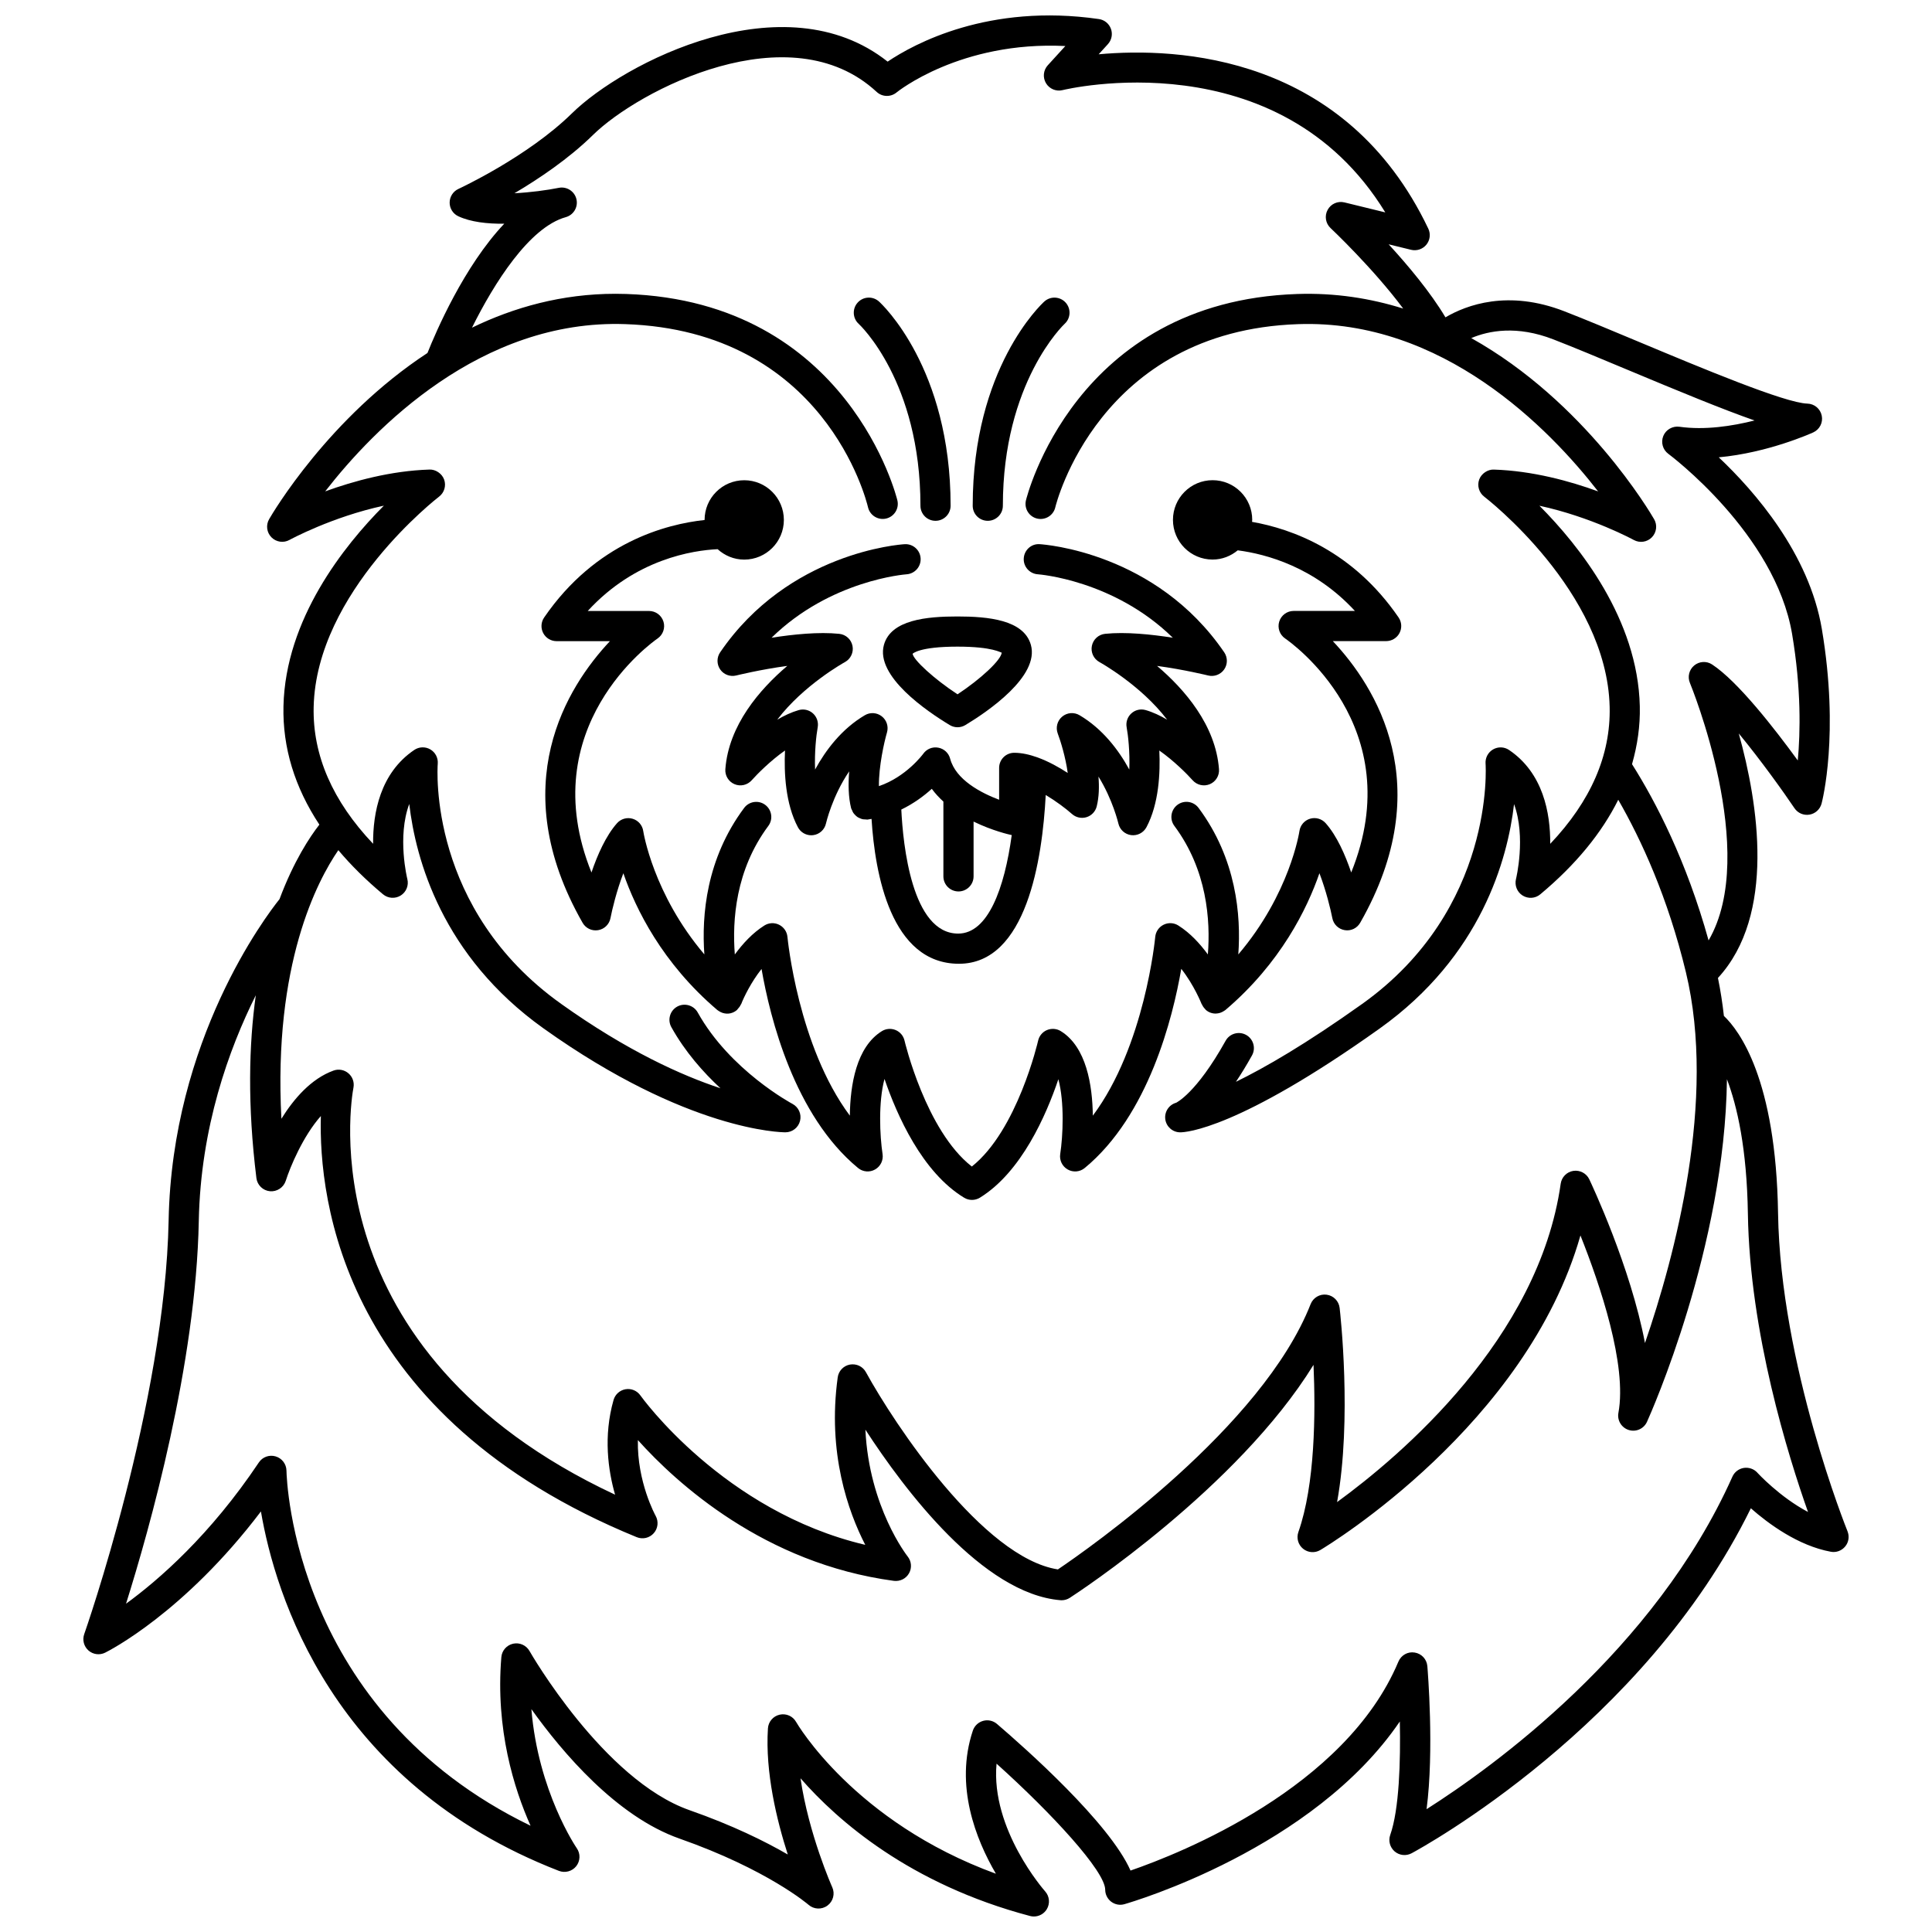 <?xml version="1.0" encoding="UTF-8"?>
<!-- Uploaded to: SVG Repo, www.svgrepo.com, Generator: SVG Repo Mixer Tools -->
<svg width="800px" height="800px" version="1.1" viewBox="144 144 512 512" xmlns="http://www.w3.org/2000/svg">
 <defs>
  <clipPath id="a">
   <path d="m166 148.09h468v503.81h-468z"/>
  </clipPath>
 </defs>
 <g clip-path="url(#a)">
  <path d="m633.61 549.8c-0.176-0.438-17.785-44.113-18.406-84.285-0.547-35.582-10.316-48.461-14.352-52.285-0.375-3.391-0.898-6.746-1.578-10.059 15.391-16.703 10.676-46.27 5.516-64.801 5.961 7.227 11.957 15.645 14.762 19.809 0.883 1.301 2.418 1.969 3.977 1.707 1.547-0.262 2.793-1.398 3.203-2.914 0.195-0.738 4.766-18.434 0.078-46.27-3.367-19.977-17.785-36.496-27.32-45.508 12.992-1.191 24.418-6.32 25.035-6.602 1.695-0.773 2.637-2.609 2.258-4.434-0.371-1.828-1.953-3.156-3.816-3.199-5.898-0.152-28.125-9.457-44.359-16.246-7.422-3.106-14.434-6.043-20.059-8.227-14.883-5.777-25.895-1.676-31.488 1.613-4.004-6.711-9.957-13.805-15.055-19.355l5.949 1.457c1.504 0.359 3.074-0.164 4.055-1.363 0.973-1.199 1.168-2.852 0.504-4.246-21.969-46.066-66.387-48.113-87.355-46.203l2.449-2.688c0.996-1.094 1.309-2.652 0.809-4.043-0.5-1.391-1.73-2.398-3.195-2.606-29.25-4.227-49.012 6.582-55.988 11.281-27.43-21.727-70.012 0.289-83.68 13.719-11.75 11.539-29.875 19.93-30.059 20.012-1.414 0.652-2.328 2.066-2.332 3.625-0.004 1.559 0.898 2.981 2.316 3.633 3.234 1.504 7.621 2.023 12.156 1.965-10.703 11.316-18.148 28.734-20.348 34.258-26.156 17.145-41.023 42.418-41.965 44.047-0.898 1.555-0.648 3.516 0.609 4.797 1.258 1.285 3.223 1.566 4.781 0.703 0.141-0.078 11.223-6.113 25.016-9.082-10.609 10.656-26.074 30.074-26.605 53.137-0.25 10.992 2.977 21.484 9.516 31.391-2.523 3.238-6.781 9.641-10.562 19.746-3.637 4.547-28.469 37.266-29.387 85.121-0.926 48.48-22.156 109.05-22.367 109.66-0.543 1.531-0.102 3.242 1.113 4.324 1.219 1.082 2.973 1.312 4.426 0.59 0.918-0.457 20.906-10.539 41.289-37.426 3.746 21.941 18.801 71.902 78.98 95.254 1.629 0.621 3.496 0.125 4.586-1.254 1.082-1.379 1.145-3.312 0.141-4.75-0.121-0.176-10.238-15.004-12.031-36.859 8.266 11.566 22.625 28.469 39.25 34.305 23.324 8.188 34.086 17.449 34.188 17.535 1.414 1.25 3.508 1.34 5.019 0.219 1.52-1.117 2.051-3.141 1.277-4.859-0.082-0.18-6.238-14.027-8.414-28.879 9.785 11.211 28.98 28.074 60.824 36.496 0.34 0.09 0.684 0.133 1.023 0.133 1.367 0 2.672-0.703 3.41-1.91 0.918-1.508 0.75-3.438-0.43-4.754-0.164-0.18-14.473-16.418-12.871-33.836 14.648 13.164 28.773 28.484 28.793 33.406 0.004 1.25 0.598 2.426 1.594 3.184 1.008 0.75 2.293 0.996 3.504 0.645 2.25-0.645 50.012-14.68 72.98-48.414 0.223 10.551-0.164 23.328-2.543 30.07-0.547 1.555-0.082 3.285 1.172 4.367 1.254 1.074 3.039 1.262 4.496 0.484 2.566-1.379 61.523-33.551 89.902-91.422 4.617 4.07 12.527 9.93 21.188 11.516 1.43 0.281 2.902-0.281 3.824-1.41 0.922-1.117 1.148-2.664 0.598-4.016zm-77.953-315.86c5.531 2.148 12.496 5.062 19.867 8.148 13.512 5.652 24.91 10.355 33.449 13.344-5.922 1.496-13.191 2.613-19.918 1.66-1.785-0.238-3.574 0.75-4.262 2.445-0.691 1.695-0.145 3.648 1.332 4.734 0.281 0.207 28.305 21.102 32.801 47.758 2.43 14.441 2.199 26.027 1.504 33.5-6.191-8.504-15.922-20.996-22.703-25.438-1.465-0.965-3.391-0.859-4.746 0.27-1.352 1.125-1.812 3-1.137 4.617 0.203 0.488 18.504 45.047 4.949 68.238-5.856-21.047-13.945-36.672-20.289-46.703 1.43-5.008 2.184-10.121 2.062-15.359-0.531-23.051-15.988-42.473-26.598-53.129 13.762 2.969 24.867 8.996 25.012 9.078 1.578 0.859 3.531 0.57 4.777-0.707 1.254-1.281 1.508-3.238 0.609-4.793-1.016-1.758-18.266-31.121-48.465-48.008 4.648-1.969 12.082-3.418 21.754 0.344zm-310.15 147.06c1.332 1.113 3.231 1.23 4.691 0.316 1.469-0.922 2.176-2.688 1.75-4.367-0.039-0.148-2.742-11.148 0.508-19.891 1.691 14.582 8.66 40.289 35.621 59.504 38.156 27.203 63.027 27.512 64.062 27.512 1.84 0 3.438-1.25 3.883-3.039 0.445-1.789-0.391-3.637-2.016-4.5-0.164-0.082-16.559-8.863-25.105-24.223-1.078-1.93-3.519-2.609-5.438-1.551-1.926 1.078-2.621 3.512-1.551 5.438 3.629 6.519 8.414 11.938 13.016 16.199-10.262-3.383-24.711-9.879-42.211-22.355-35.164-25.066-32.824-62.121-32.707-63.676 0.121-1.531-0.648-3-1.973-3.769-1.328-0.77-2.977-0.715-4.25 0.145-9.047 6.109-10.973 16.719-10.91 24.871-10.746-11.324-16.043-23.484-15.754-36.25 0.68-30.582 32.906-55.5 33.234-55.746 1.383-1.055 1.926-2.883 1.348-4.519-0.582-1.641-2.324-2.738-3.894-2.66-10.238 0.324-20.133 3.051-27.633 5.781 12.941-16.66 41.234-45.652 79.5-44.324 52.785 1.785 63.902 46.629 64.355 48.539 0.5 2.148 2.656 3.481 4.797 2.988 2.148-0.5 3.488-2.641 2.992-4.789-0.121-0.527-12.832-52.734-71.871-54.73-0.961-0.031-1.906-0.047-2.852-0.047-14.156 0-26.875 3.574-38.016 8.977 5.82-11.723 15.176-26.605 24.852-29.285 2.074-0.574 3.324-2.688 2.824-4.777-0.492-2.086-2.566-3.414-4.672-2.996-3.106 0.621-7.5 1.223-11.754 1.434 6.418-3.785 14.391-9.133 20.828-15.457 12.086-11.867 52.195-32.68 75.168-11.395 1.469 1.367 3.742 1.414 5.277 0.137 0.18-0.148 16.914-13.672 44.723-12.297l-4.656 5.106c-1.188 1.305-1.383 3.234-0.473 4.75 0.906 1.512 2.703 2.258 4.41 1.824 0.59-0.152 57.18-13.824 85.508 32.41l-10.824-2.648c-1.781-0.43-3.602 0.383-4.461 1.984-0.867 1.594-0.547 3.578 0.781 4.82 0.145 0.137 11.227 10.578 19.246 21.328-8.633-2.699-18.004-4.207-28.105-3.859-59.047 1.988-71.754 54.199-71.879 54.727-0.496 2.152 0.848 4.297 3 4.793 2.152 0.488 4.297-0.848 4.793-3 0.105-0.469 11.379-46.742 64.352-48.531 38.301-1.344 66.559 27.656 79.496 44.324-7.496-2.734-17.395-5.457-27.629-5.781-1.551-0.082-3.312 1.02-3.894 2.66-0.582 1.641-0.035 3.465 1.348 4.523 0.328 0.246 32.531 25.066 33.234 55.715 0.297 12.781-4.992 24.949-15.75 36.281 0.059-8.156-1.863-18.762-10.91-24.871-1.277-0.863-2.922-0.914-4.25-0.141-1.324 0.773-2.09 2.238-1.973 3.766 0.031 0.379 2.594 38.508-32.707 63.676-14.902 10.621-25.812 16.91-33.453 20.637 1.352-2.012 2.773-4.328 4.258-6.988 1.074-1.926 0.379-4.363-1.551-5.438-1.93-1.066-4.363-0.383-5.438 1.551-7.844 14.086-13.148 16.418-13.094 16.418-1.922 0.535-3.16 2.41-2.891 4.394 0.273 1.98 1.965 3.453 3.961 3.453 1.461 0 15.332-0.773 52.848-27.512 26.938-19.203 33.918-44.879 35.617-59.469 3.211 8.734 0.547 19.711 0.512 19.859-0.414 1.68 0.289 3.441 1.75 4.363 1.477 0.918 3.367 0.797 4.688-0.316 9.426-7.871 16.277-16.254 20.664-25.059 6.098 10.605 13.129 25.82 17.926 45.699 8.164 33.852-2.918 75.262-10.844 98.273-3.809-20.176-14.172-42.145-14.758-43.391-0.754-1.586-2.484-2.492-4.215-2.234-1.746 0.266-3.106 1.645-3.359 3.391-5.832 41.117-42.379 72.082-59.262 84.387 3.988-22.035 0.836-50.082 0.676-51.461-0.211-1.82-1.637-3.266-3.453-3.504-1.797-0.25-3.57 0.793-4.238 2.504-12.836 32.684-58.969 64.895-66.973 70.301-19.883-3.109-43.359-38.57-50.879-52.277-0.828-1.512-2.512-2.312-4.231-2.012-1.699 0.312-3.004 1.676-3.238 3.387-2.769 20.051 2.769 35.586 7.297 44.391-37.559-8.844-59.355-39.266-59.586-39.594-0.887-1.262-2.418-1.906-3.938-1.645-1.52 0.258-2.754 1.363-3.18 2.848-2.731 9.598-1.438 18.652 0.402 25.094-81.551-38.117-69.887-104.95-69.328-107.88 0.266-1.41-0.242-2.863-1.336-3.789-1.09-0.938-2.602-1.215-3.949-0.723-5.91 2.137-10.496 7.43-13.812 12.766-2.176-40.969 9.523-63.086 15.086-71.176 3.363 4.004 7.312 7.906 11.84 11.695zm364.21 153.27c-0.91-1-2.262-1.449-3.59-1.254-1.332 0.215-2.469 1.082-3.019 2.316-20.617 46.148-63.5 76.969-81.051 88.121 2.043-15.543 0.301-36.805 0.207-37.902-0.152-1.836-1.539-3.328-3.359-3.609-1.828-0.309-3.598 0.703-4.309 2.402-14.059 33.523-57.789 50.824-70.992 55.375-5.609-12.684-27.898-32.438-35.391-38.855-1.012-0.867-2.394-1.176-3.672-0.816-1.281 0.355-2.305 1.328-2.727 2.59-4.848 14.559 0.777 28.793 6.113 37.922-37.59-13.723-52.777-39.926-52.938-40.207-0.859-1.551-2.629-2.336-4.375-1.945-1.727 0.395-2.992 1.875-3.102 3.641-0.75 11.66 2.359 24.406 5.262 33.414-5.996-3.469-14.594-7.738-26.051-11.75-22.781-8.004-42.211-41.844-42.398-42.184-0.867-1.527-2.637-2.309-4.34-1.93-1.715 0.379-2.981 1.828-3.121 3.574-1.59 19.117 3.394 34.926 7.742 44.664-62.66-30.34-64.629-91.402-64.688-94.121-0.035-1.746-1.199-3.266-2.875-3.758-1.699-0.496-3.484 0.164-4.445 1.613-12.879 19.25-26.508 31.105-35.195 37.43 6.246-19.859 18.559-63.551 19.281-101.42 0.48-24.844 7.988-45.57 15.109-59.828-1.828 13.062-2.234 29.094 0.16 48.449 0.23 1.863 1.727 3.316 3.594 3.488 1.844 0.168 3.606-0.977 4.184-2.766 1.164-3.652 4.562-11.824 9.305-17.164-0.625 22.164 5.797 79.742 83.715 111.61 1.586 0.641 3.387 0.215 4.508-1.059 1.129-1.273 1.324-3.121 0.492-4.606-0.062-0.109-4.941-8.992-4.703-20.066 10.242 11.41 33.527 32.707 67.84 37.305 1.641 0.199 3.211-0.574 4.016-2 0.805-1.418 0.66-3.191-0.363-4.465-0.121-0.152-10.215-13-11.199-33.605 10.414 16.047 31.105 43.48 51.668 45.195 0.109 0.012 0.223 0.016 0.332 0.016 0.77 0 1.527-0.223 2.176-0.645 2.027-1.312 44.43-29.055 64.582-61.738 0.566 12.879 0.414 31.75-4.012 44.309-0.559 1.586-0.062 3.359 1.242 4.422s3.133 1.199 4.582 0.336c2.394-1.43 54.652-33.238 68.926-83.359 5.207 13.078 12.402 34.332 10.062 47.008-0.367 1.992 0.809 3.938 2.738 4.543 1.938 0.609 4.008-0.328 4.84-2.172 1.023-2.262 20.648-46.328 21.184-90.781 2.727 7.18 5.285 18.41 5.551 35.656 0.484 31.543 10.676 64.195 15.934 79.023-7.488-3.945-13.355-10.32-13.43-10.41z"/>
 </g>
 <path d="m391.92 282.02c2.211 0 4-1.793 4-4 0-36.488-18.203-53.41-18.977-54.113-1.637-1.484-4.168-1.359-5.648 0.277-1.48 1.637-1.359 4.168 0.277 5.648 0.164 0.148 16.355 15.207 16.355 48.188-0.004 2.215 1.781 4 3.992 4z"/>
 <path d="m405.77 282.02c2.211 0 4-1.793 4-4 0-32.727 16.203-48.051 16.367-48.199 1.625-1.484 1.746-4.004 0.266-5.637-1.484-1.637-4.019-1.754-5.648-0.277-0.773 0.703-18.977 17.625-18.977 54.113-0.004 2.215 1.781 4 3.992 4z"/>
 <path d="m371.39 453.53c1.281 1.059 3.074 1.215 4.519 0.391 1.438-0.816 2.231-2.438 1.98-4.078-0.734-4.836-1.148-13.773 0.512-19.914 3.277 9.582 9.98 24.754 21.113 31.484 0.637 0.387 1.355 0.578 2.07 0.578 0.727 0 1.457-0.199 2.098-0.59 10.988-6.777 17.57-21.836 20.797-31.395 1.637 6.137 1.219 15.027 0.488 19.84-0.25 1.637 0.539 3.258 1.98 4.078 1.449 0.824 3.242 0.668 4.516-0.391 16.914-13.945 23.348-39.824 25.586-52.777 3.418 4.332 5.356 9.23 5.383 9.305 0.023 0.062 0.09 0.105 0.117 0.168 0.195 0.445 0.477 0.836 0.824 1.184 0.066 0.066 0.105 0.156 0.176 0.219 0.402 0.352 0.875 0.633 1.414 0.801 0.047 0.016 0.098 0.008 0.141 0.02 0.027 0.008 0.047 0.031 0.074 0.039 0.32 0.078 0.648 0.121 0.973 0.121h0.012c0.023 0 0.047-0.012 0.07-0.012 0.352-0.008 0.699-0.066 1.035-0.164 0.105-0.031 0.199-0.07 0.305-0.109 0.266-0.102 0.512-0.227 0.75-0.383 0.09-0.055 0.176-0.109 0.258-0.168 0.055-0.039 0.117-0.066 0.172-0.113 14.645-12.461 21.66-26.848 24.91-36.246 1.758 4.59 2.961 9.535 3.418 11.891 0.316 1.645 1.621 2.914 3.269 3.188 1.672 0.285 3.293-0.508 4.121-1.965 20.797-36.445 4.016-62.648-7.258-74.629h14.129c1.484 0 2.848-0.824 3.539-2.137 0.691-1.316 0.598-2.902-0.238-4.125-12.113-17.668-28.25-23.48-38.84-25.344 0.008-0.176 0.051-0.344 0.051-0.523 0-5.809-4.703-10.516-10.504-10.516-5.801 0-10.504 4.711-10.504 10.516 0 5.809 4.703 10.516 10.504 10.516 2.543 0 4.844-0.941 6.66-2.445 7.578 0.988 20.324 4.414 31.055 16.059h-16.234c-1.75 0-3.297 1.145-3.82 2.816-0.52 1.672 0.113 3.492 1.559 4.481 1.461 1 33.16 23.34 17.516 62.012-1.566-4.621-3.805-9.723-6.773-13.066-1.039-1.168-2.664-1.621-4.144-1.172-1.496 0.453-2.586 1.727-2.805 3.269-0.027 0.195-2.523 16.633-16.199 32.688 0.746-10.375-0.504-25.359-10.531-38.824-1.32-1.766-3.82-2.144-5.594-0.82-1.766 1.32-2.137 3.828-0.816 5.594 8.68 11.656 9.582 25.023 8.871 34.055-2.078-2.828-4.644-5.66-7.824-7.668-1.172-0.746-2.652-0.828-3.91-0.203-1.25 0.617-2.082 1.84-2.211 3.227-0.031 0.332-2.75 28.926-16.539 47.367-0.102-8.121-1.715-18.219-8.492-22.402-1.09-0.676-2.445-0.777-3.652-0.285-1.191 0.5-2.066 1.547-2.352 2.809-0.055 0.25-5.492 23.781-17.57 33.359-12.191-9.496-17.781-33.125-17.84-33.379-0.293-1.254-1.168-2.297-2.359-2.789-1.195-0.496-2.543-0.383-3.637 0.289-6.773 4.184-8.395 14.273-8.492 22.395-13.746-18.426-16.5-47.031-16.535-47.363-0.125-1.387-0.965-2.606-2.215-3.227s-2.734-0.539-3.906 0.203c-3.18 2.008-5.746 4.848-7.824 7.672-0.711-9.031 0.188-22.395 8.871-34.051 1.32-1.77 0.953-4.273-0.816-5.594-1.77-1.32-4.273-0.953-5.594 0.82-10.027 13.457-11.285 28.434-10.535 38.809-13.594-16.004-16.164-32.484-16.195-32.672-0.215-1.543-1.309-2.824-2.805-3.269-1.48-0.449-3.106 0.004-4.144 1.172-2.969 3.344-5.207 8.441-6.773 13.062-15.551-38.543 16.066-61.004 17.516-62.008 1.445-0.992 2.078-2.809 1.559-4.481-0.52-1.672-2.066-2.816-3.82-2.816h-16.246c12.672-13.824 27.961-16.07 34.426-16.375 1.867 1.699 4.324 2.762 7.047 2.762 5.801 0 10.504-4.711 10.504-10.516 0-5.809-4.703-10.516-10.504-10.516-5.801 0-10.504 4.711-10.504 10.516v0.02c-10.121 1.086-28.84 5.891-42.527 25.848-0.836 1.223-0.926 2.812-0.238 4.125 0.691 1.312 2.055 2.137 3.539 2.137l14.145-0.004c-11.266 11.984-28.059 38.184-7.254 74.629 0.828 1.453 2.449 2.242 4.121 1.965 1.652-0.273 2.957-1.543 3.273-3.188 0.453-2.352 1.652-7.301 3.414-11.895 3.25 9.398 10.266 23.789 24.91 36.254 0.051 0.043 0.117 0.07 0.172 0.113 0.078 0.062 0.168 0.113 0.25 0.168 0.246 0.164 0.512 0.297 0.789 0.398 0.082 0.031 0.164 0.062 0.246 0.094 0.684 0.203 1.41 0.246 2.125 0.059 0.031-0.008 0.051-0.035 0.078-0.043 0.043-0.012 0.09-0.008 0.133-0.02 0.539-0.172 1.016-0.453 1.414-0.801 0.082-0.07 0.129-0.176 0.203-0.258 0.332-0.34 0.605-0.719 0.797-1.148 0.027-0.062 0.094-0.105 0.121-0.172 0.688-1.789 2.606-5.773 5.383-9.281 2.246 12.945 8.684 38.809 25.578 52.75z"/>
 <path d="m334.84 316.88c-0.93 1.371-0.922 3.176 0.023 4.539 0.949 1.363 2.633 1.988 4.25 1.59 0.102-0.023 6.402-1.586 13.527-2.539-7.297 6.215-15.539 15.703-16.414 27.359-0.129 1.711 0.848 3.316 2.426 3.984 1.582 0.672 3.414 0.25 4.555-1.031 1.469-1.66 5.012-5.219 8.828-7.891-0.277 5.914 0.113 14.129 3.422 20.344 0.703 1.316 2.066 2.121 3.531 2.121 0.176 0 0.355-0.012 0.535-0.035 1.66-0.223 3.004-1.457 3.367-3.086 0.023-0.105 1.676-7.258 6.152-13.816-0.27 3.32-0.227 6.797 0.516 9.777 0.043 0.184 0.164 0.32 0.23 0.492 0.102 0.258 0.195 0.5 0.344 0.723 0.133 0.199 0.293 0.363 0.457 0.535 0.195 0.207 0.387 0.398 0.625 0.559 0.18 0.125 0.375 0.203 0.574 0.297 0.266 0.125 0.52 0.23 0.812 0.297 0.242 0.051 0.488 0.051 0.738 0.055 0.188 0.004 0.363 0.066 0.559 0.043 0.367-0.043 0.711-0.125 1.07-0.18 0.902 14.484 5.113 38.391 23.164 38.391 17.914 0 22.109-27.66 22.996-44.727 2.691 1.617 5.262 3.527 6.965 5.043 1.047 0.93 2.504 1.25 3.844 0.836 1.336-0.41 2.363-1.496 2.703-2.852 0.613-2.461 0.688-5.207 0.465-7.91 3.801 6.141 5.254 12.344 5.277 12.438 0.371 1.629 1.715 2.859 3.371 3.078 1.641 0.215 3.269-0.605 4.062-2.078 3.309-6.211 3.699-14.422 3.418-20.336 3.816 2.672 7.363 6.231 8.836 7.887 1.145 1.285 2.977 1.688 4.551 1.027 1.582-0.668 2.559-2.269 2.426-3.984-0.883-11.66-9.117-21.148-16.41-27.355 7.117 0.953 13.418 2.512 13.527 2.535 1.59 0.398 3.301-0.23 4.25-1.594 0.949-1.359 0.957-3.168 0.023-4.539-18.086-26.488-47.645-28.59-48.898-28.664-2.203-0.176-4.09 1.535-4.231 3.738-0.141 2.199 1.535 4.098 3.734 4.242 0.234 0.016 20.145 1.508 35.762 16.812-5.695-0.898-12.508-1.598-17.941-1.035-1.738 0.18-3.16 1.477-3.504 3.191-0.344 1.715 0.473 3.457 2.008 4.297 0.156 0.082 10.953 6.07 17.938 15.266-1.848-1.086-3.773-1.996-5.699-2.547-1.34-0.383-2.762-0.051-3.781 0.879-1.027 0.926-1.5 2.32-1.25 3.68 0.391 2.144 0.883 6.535 0.703 11.207-2.82-5.164-7.055-10.781-13.191-14.406-1.469-0.863-3.309-0.707-4.606 0.383-1.301 1.094-1.762 2.891-1.164 4.477 0.727 1.918 2.07 6.219 2.644 10.449-2.34-1.531-5.109-3.066-7.957-4.102-0.055-0.027-0.117-0.039-0.172-0.062-2.019-0.715-4.074-1.184-6.051-1.184-2.211 0-4 1.793-4 4v8.445c-4.75-1.793-11.5-5.266-12.984-10.895-0.395-1.5-1.625-2.629-3.148-2.906-1.551-0.293-3.082 0.352-3.977 1.617-0.051 0.07-4.488 6.113-11.75 8.578-0.055-5.262 1.402-11.691 2.141-14.23 0.457-1.574-0.09-3.269-1.387-4.277-1.293-1.008-3.078-1.121-4.484-0.285-6.133 3.621-10.363 9.23-13.184 14.395-0.18-4.668 0.309-9.055 0.695-11.199 0.242-1.359-0.23-2.75-1.25-3.676-1.027-0.926-2.449-1.262-3.781-0.879-1.918 0.551-3.848 1.457-5.695 2.543 6.981-9.199 17.781-15.184 17.938-15.266 1.535-0.84 2.352-2.582 2.008-4.297-0.344-1.715-1.762-3.012-3.508-3.191-5.414-0.562-12.246 0.141-17.941 1.035 15.602-15.289 35.492-16.793 35.758-16.812 2.203-0.141 3.879-2.031 3.742-4.234-0.133-2.203-2.035-3.883-4.234-3.746-1.258 0.07-30.82 2.172-48.898 28.664zm56.094 36.164c0.902 1.238 1.953 2.359 3.074 3.383v19.816c0 2.207 1.789 4 4 4 2.211 0 4-1.793 4-4v-14.516c5.039 2.461 9.543 3.457 9.934 3.543 0.059 0.012 0.121 0.008 0.18 0.02-1.926 14.121-6.277 26.121-14.195 26.121-12.293 0-14.625-23.621-15.07-32.871 3.324-1.613 6.055-3.652 8.078-5.496z"/>
 <path d="m378.25 314.9c-2.312 8.309 11.43 17.633 17.449 21.254 0.633 0.383 1.348 0.574 2.062 0.574 0.715 0 1.43-0.191 2.066-0.574 5.992-3.617 19.684-12.934 17.371-21.242-1.863-6.68-11.391-7.543-19.484-7.543-8.09 0-17.609 0.855-19.465 7.531zm19.461 0.465c9.523 0 11.488 1.633 11.754 1.582-0.145 1.957-5.559 6.996-11.711 11.055-6.223-4.078-11.707-9.137-11.902-10.75 0.023-0.016 1.711-1.887 11.859-1.887z"/>
</svg>